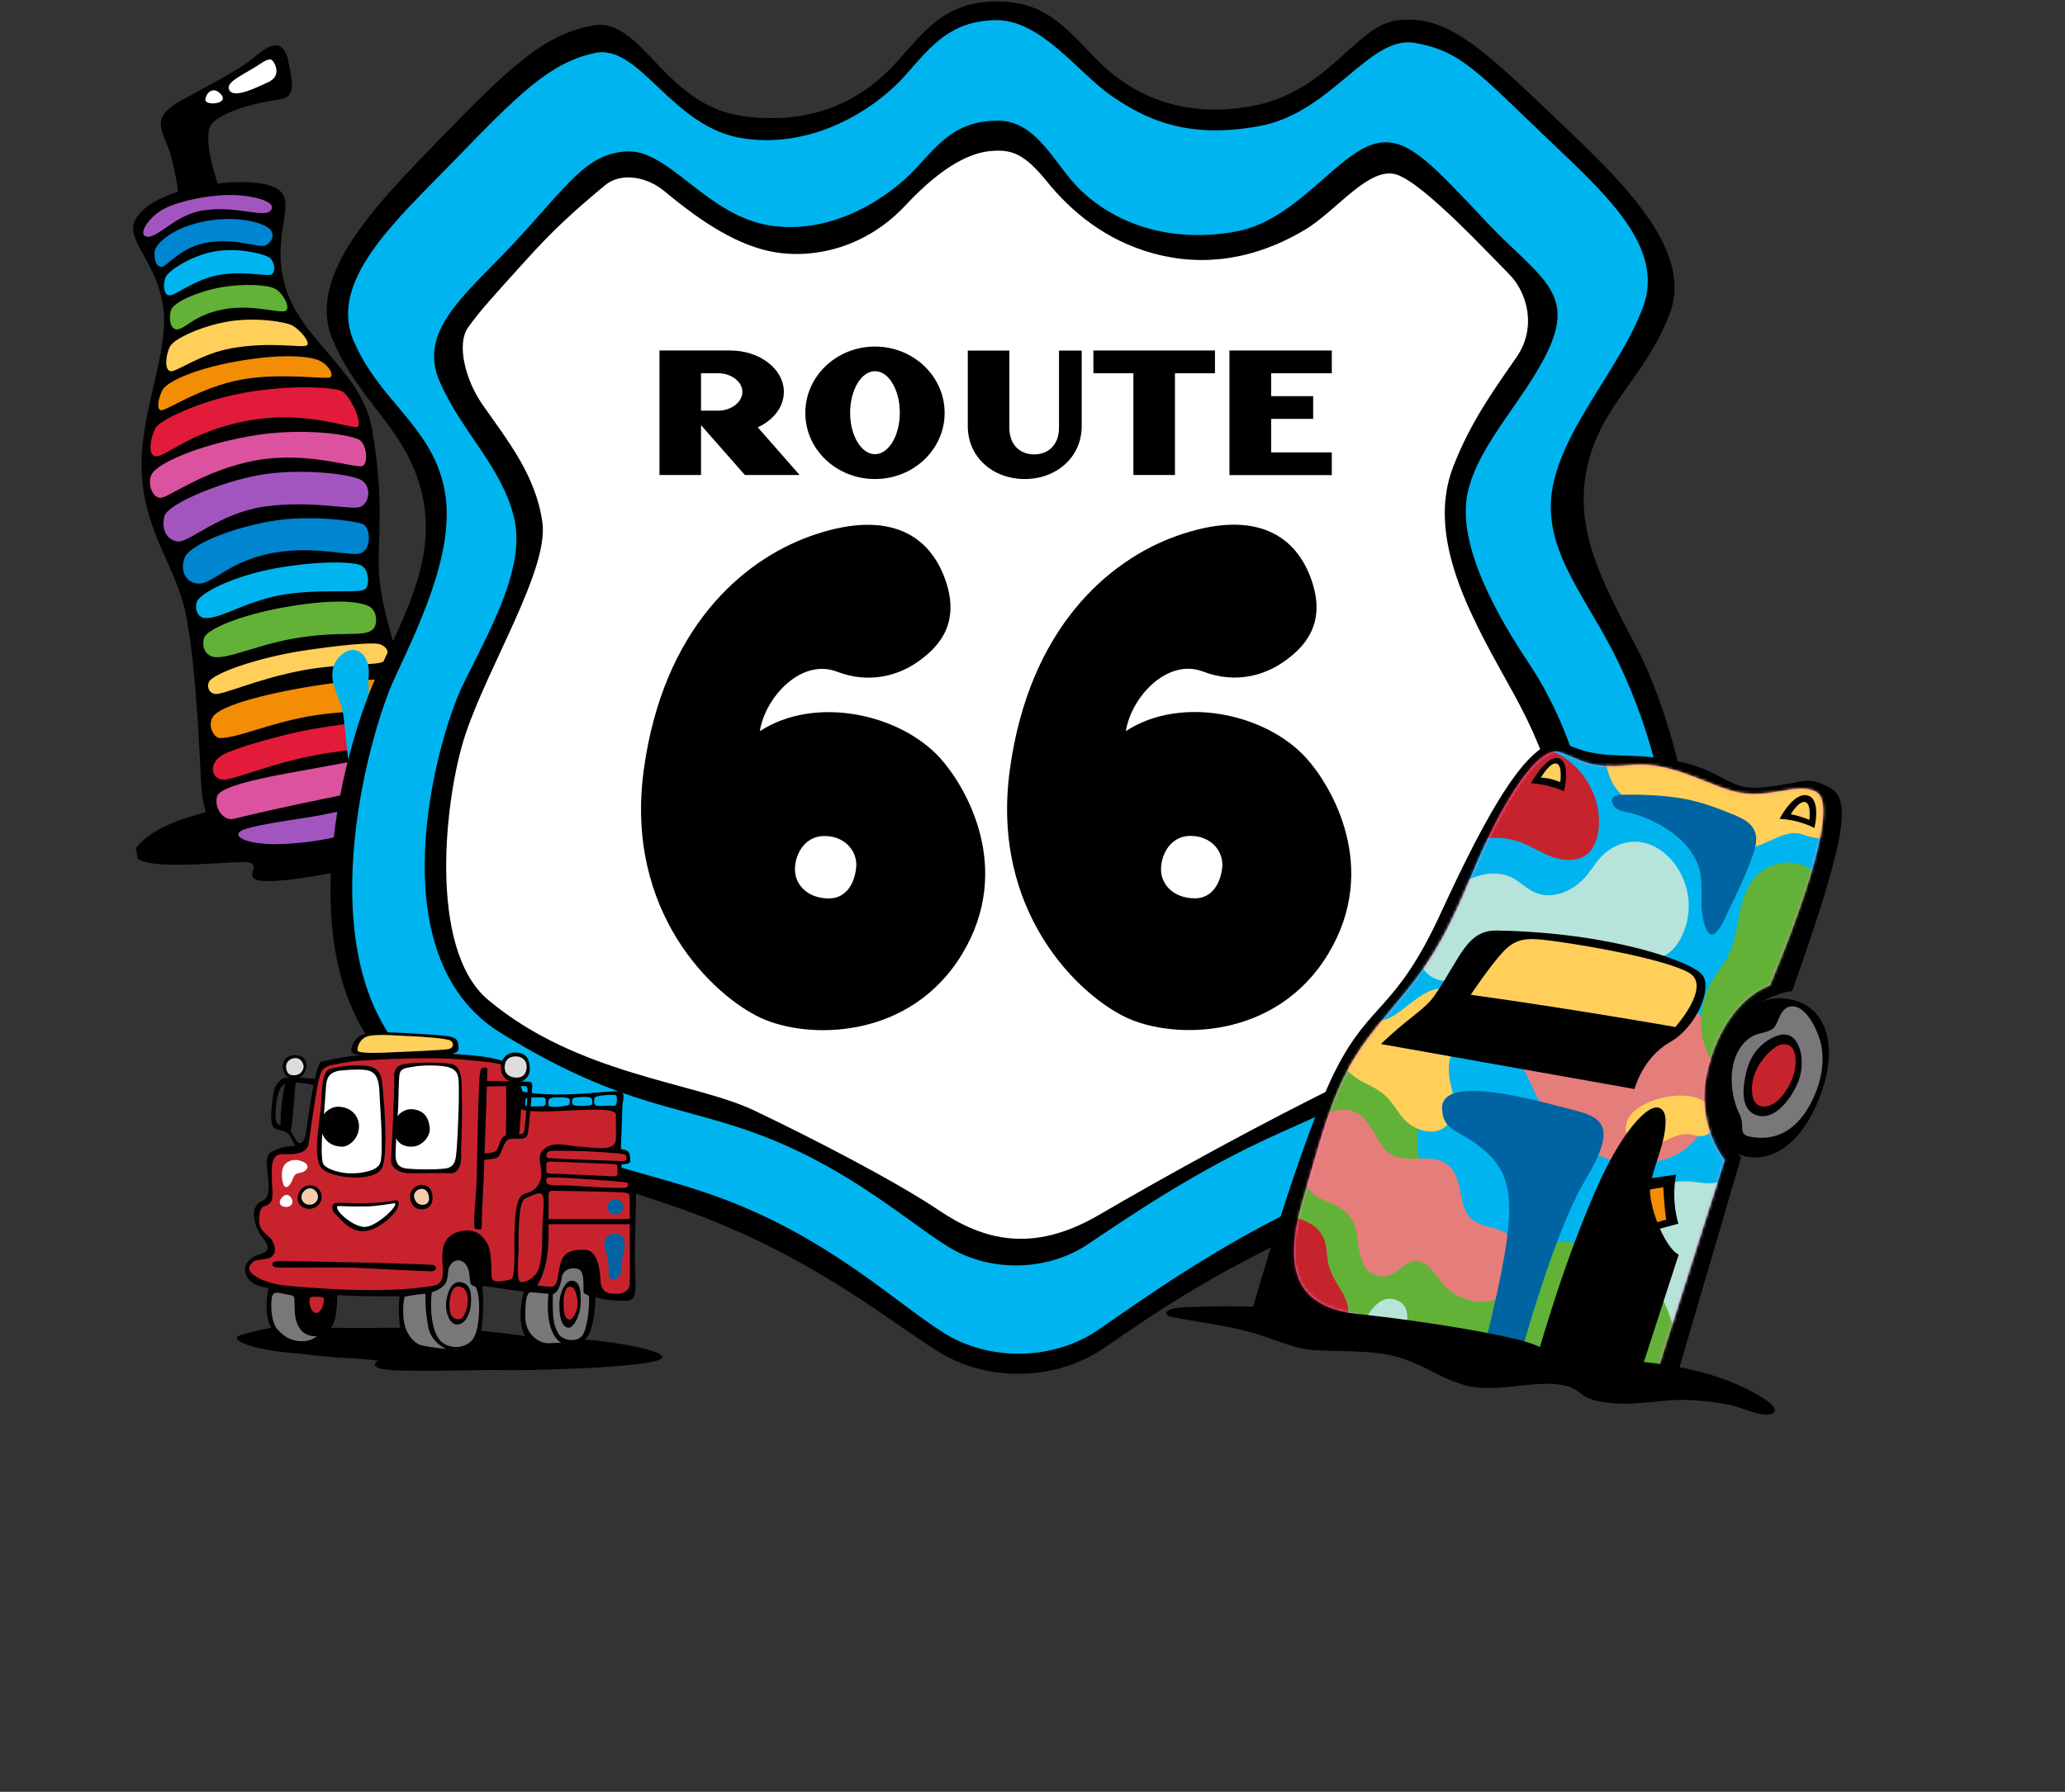 <svg width="689" height="598" viewBox="0 0 689 598" fill="none" xmlns="http://www.w3.org/2000/svg">
<rect x="0" y="0" width="689" height="598" fill="#333333" stroke="none"/>
<g clip-path="url(#clip0_388_23592)">
<path d="M77.894 268.454C65.45 272.034 54.212 274.186 47.065 281.127C35.33 292.554 74.146 287.399 81.745 287.72C89.343 288.041 78.23 294.107 89.75 294.075C101.269 294.043 150.879 285.807 165.495 266.719C176.457 252.403 138.572 252.369 128.538 255.187C118.504 258.005 77.894 268.454 77.894 268.454Z" fill="black"/>
<path d="M45.113 73.445C50.562 62.545 80.247 58.355 90.608 62.115C100.97 65.874 90.038 76.299 94.94 94.82C99.842 113.342 120.573 123.56 124.036 142.77C128.296 166.404 126.058 179.728 126.377 189.613C126.799 203.29 132.796 218.788 141.469 247.456C148.337 270.165 137.262 280.363 113.417 285.746C90.853 290.823 68.472 290.895 67.053 260.642C66.204 242.5 64.984 219.782 61.935 204.686C58.911 189.586 48.73 178.576 47.361 158.812C45.988 139.023 56.393 118.676 54.512 103.067C52.652 87.429 41.662 80.325 45.113 73.445Z" fill="black"/>
<path d="M61.276 76.79C59.155 61.526 58.29 54.49 55.516 47.773C52.746 41.081 51.906 38.103 61.586 32.901C71.294 27.719 81.078 22.398 85.028 18.985C88.869 15.669 94.589 11.307 96.395 21.327C97.488 27.389 99.028 32.435 93.211 33.181C87.394 33.927 70.652 37.449 69.703 43.374C68.856 48.75 70.332 55.676 76.63 72.71" fill="black"/>
<path d="M67.123 70.335C78.163 68.345 87.656 72.741 90.139 70.426C92.627 68.135 87.708 65.893 80.044 65.205C72.044 64.477 59.867 66.874 54.519 69.806C49.447 72.588 45.634 78.575 49.141 79.002C52.643 79.406 58.428 71.903 67.123 70.335Z" fill="#A355BF"/>
<path d="M70.094 80.802C79.928 79.534 86.749 83.099 88.882 81.781C91.011 80.438 91.743 78.061 89.862 76.305C87.982 74.549 79.817 71.782 68.801 73.768C57.785 75.753 51.462 81.385 51.535 84.45C51.608 87.516 52.186 88.9 53.857 89.079C55.557 89.277 60.236 82.074 70.094 80.802Z" fill="#0085D0"/>
<path d="M56.603 98.577C58.648 98.587 64.716 93.354 72.86 91.811C80.859 90.293 88.573 92.234 90.389 91.679C92.23 91.12 91.655 86.808 89.572 85.745C87.238 84.55 79.16 82.549 71.417 83.945C64.139 85.257 56.084 90.242 55.186 92.675C54.346 95.148 54.583 98.562 56.603 98.577Z" fill="#00B5EF"/>
<path d="M75.667 107.379C67.167 108.911 58.181 112.928 56.728 115.638C55.275 118.348 54.757 123.589 56.903 123.883C59.049 124.178 66.685 118.133 77.262 116.227C90.256 113.884 100.893 116.232 102.357 115.261C103.826 114.315 99.969 109.988 97.638 108.667C95.34 107.391 84.997 105.697 75.667 107.379Z" fill="#FFCF5A"/>
<path d="M74.909 103.175C84.532 101.441 93.767 104.823 95.38 103.699C96.994 102.576 94.388 97.772 91.843 96.388C89.299 95.005 81.172 94.552 73.576 95.921C65.98 97.29 57.952 100.882 57.091 103.384C56.231 105.886 56.682 110.347 59.377 109.912C62.073 109.476 65.139 104.936 74.909 103.175Z" fill="#62B238"/>
<path d="M128.225 220.571C129.976 218.817 129.931 216.049 126.636 214.977C123.317 213.91 103.245 216.721 98.189 217.632C83.9 220.208 71.437 224.801 69.815 227.415C69.092 228.58 69.231 231.028 71.625 231.581C74.02 232.133 85.678 226.575 101.024 223.707C114.615 221.182 126.473 222.325 128.225 220.571Z" fill="#FFCF5A"/>
<path d="M131.381 235.143C133.431 232.805 134.843 228.185 127.743 226.991C120.663 225.769 79.603 231.631 71.769 238.393C68.69 241.043 71.029 246.324 73.425 246.321C79.345 246.289 89.528 241.501 102.865 239.097C116.201 236.693 129.062 237.807 131.381 235.143Z" fill="#F38D05"/>
<path d="M97.367 213.213C114.391 210.144 121.62 213.03 124.577 209.847C126.013 208.302 125.94 203.697 123.011 202.282C118.65 200.191 108.416 200.219 94.42 202.742C80.424 205.265 69.012 209.946 68.104 212.886C67.196 215.825 68.549 218.433 70.819 219.134C75.137 220.425 85.227 215.401 97.367 213.213Z" fill="#62B238"/>
<path d="M61.519 186.289C60.151 190.17 61.645 194.544 66.251 194.773C70.857 195.003 76.551 187.138 91.133 184.509C105.715 181.881 117.659 186.163 120.827 184.431C123.995 182.699 123.634 175.799 120.859 174.811C118.087 173.847 103.237 171.628 89.876 174.036C75.738 176.61 62.99 182.138 61.519 186.289Z" fill="#0085D0"/>
<path d="M121.681 196.718C123.425 195.621 123.146 190.296 120.71 188.817C118.275 187.339 106.128 187.106 92.083 189.637C78.038 192.169 66.773 197.808 65.668 200.909C64.917 203.038 65.818 206.081 68.4 206.271C73.554 206.604 81.854 200.742 93.7 198.607C105.928 196.352 119.39 198.14 121.681 196.718Z" fill="#00B5EF"/>
<path d="M72.407 265.86C71.405 269.952 74.68 274.131 78.08 273.266C105.042 266.563 134.016 262.072 137.516 259.524C139.949 257.773 139.808 252.65 136.588 251.717C133.368 250.783 121.394 253.471 106.739 256.113C92.646 258.654 73.41 261.768 72.407 265.86Z" fill="#DB539E"/>
<path d="M82.309 140.45C102.873 136.592 118.01 143.756 119.439 142.312C120.869 140.868 116.737 131.519 113.682 130.379C110.627 129.239 96.769 128.33 81.503 131.082C66.237 133.834 53.188 140.35 51.87 142.833C50.557 145.341 48.896 151.798 51.886 152.293C54.876 152.789 63.552 143.983 82.309 140.45Z" fill="#E11B39"/>
<path d="M134.132 240.753C130.66 239.26 110.801 242.133 103.254 243.493C95.706 244.854 77.676 249.618 73.74 252.27C69.041 255.439 70.996 260.966 75.51 260.127C81.514 259.02 91.521 254.516 105.786 251.945C121.662 249.083 133.281 249.184 135.373 247.495C136.802 246.329 137.112 242.033 134.132 240.753Z" fill="#E11B39"/>
<path d="M107.671 271.919C99.853 273.454 81.415 275.541 79.756 277.808C78.097 280.076 85.118 281.813 91.863 281.733C109.276 281.521 125.012 276.338 131.331 272.221C136.497 268.842 140.225 263.779 137.009 264.965C132.184 266.743 117.098 270.068 107.671 271.919Z" fill="#A355BF"/>
<path d="M80.706 126.659C93.944 124.272 108.79 126.744 110.203 125.909C111.616 125.074 109.266 121.132 105.709 120.007C102.152 118.881 93.957 117.911 78.398 120.715C64.085 123.295 55.366 127.668 54.143 130.26C52.921 132.853 52.063 136.49 53.677 136.906C55.29 137.321 66.734 129.177 80.706 126.659Z" fill="#F38D05"/>
<path d="M54.821 172.356C53.923 176.328 55.221 180.031 59.147 180.686C63.073 181.341 72.955 171.106 88.813 168.979C104.476 166.888 117.528 170.465 120.432 169.084C123.335 167.702 123.938 162.37 120.686 160.281C117.435 158.193 99.889 156.132 86.479 158.549C72.83 161.035 55.719 168.384 54.821 172.356Z" fill="#A355BF"/>
<path d="M83.234 145.583C65.403 148.797 52.351 154.733 50.583 158.358C49.033 161.514 50.885 166.05 53.478 166.163C56.071 166.276 68.027 156.778 85.565 153.616C103.102 150.455 119.23 156.683 121.079 155.466C122.928 154.25 122.28 148.84 120.265 147.033C118.25 145.226 101.162 142.351 83.234 145.583Z" fill="#DB539E"/>
<path d="M73.549 31.275C70.889 28.549 68.543 31.344 68.529 33.366C68.54 35.383 76.95 34.75 73.549 31.275Z" fill="white"/>
<path d="M86.967 21.21C81.321 25.003 75.335 27.193 76.424 29.873C77.842 33.403 86.686 28.604 89.174 27.575C93.139 25.927 92.448 22.796 91.512 21.097C90.805 19.837 90.207 19.036 86.967 21.21Z" fill="white"/>
<path d="M113.484 218.963C107.615 224.74 113.365 232.712 114.227 236.796C115.094 240.905 115.745 251.512 116.838 258.557C117.754 264.474 124.387 266.155 128.372 264.2C135.694 260.609 125.859 245.5 123.9 236.314C122.517 229.902 123.019 226.531 123.052 224.052C123.095 218.417 118.301 214.209 113.484 218.963Z" fill="#00B5EF"/>
</g>
<g clip-path="url(#clip1_388_23592)">
<path d="M546.856 217.639C535.909 196.357 525.038 178.303 529.387 156.758C533.773 135.175 548.918 126.317 557.128 104.659C565.337 83.002 540.183 59.617 519.49 39.874C494.111 15.664 482.827 4.892 466.332 6.768C452.274 8.382 443.615 30.565 417.861 35.37C392.107 40.174 375.35 29.74 365.228 19.192C355.106 8.645 348.209 0.2 331.939 0.5C315.669 0.8 309.109 9.546 299.4 20.468C289.69 31.391 273.346 42.464 247.442 38.673C221.5 34.882 214.078 5.642 197.996 8.495C181.651 11.385 170.48 21.932 146.075 47.081C126.169 67.612 101.915 91.972 110.949 113.292C119.984 134.612 135.466 142.907 140.677 164.264C145.888 185.659 135.691 204.089 125.569 225.784C115.448 247.479 90.256 331.745 140.677 364.062C191.098 396.38 205.193 393.978 239.982 408.316C274.733 422.692 296.363 440.521 312.858 450.956C329.352 461.39 352.332 460.94 368.377 449.867C384.459 438.832 403.353 425.544 437.542 409.855C471.731 394.165 487.925 390.637 537.072 356.368C586.218 322.098 557.802 238.884 546.856 217.639Z" fill="black"/>
<path d="M538.084 217.226C527.85 197.408 514.092 182.056 518.178 161.937C522.264 141.819 540.483 122.901 548.131 102.707C555.778 82.514 535.76 64.835 516.454 46.405C492.799 23.809 487.326 17.015 472.106 14.313C456.886 11.61 444.402 37.584 420.373 42.051C396.343 46.518 382.473 39.949 371.076 32.142C359.793 24.447 347.347 6.468 332.202 6.731C317.019 7.031 310.909 15.139 301.874 25.348C292.802 35.557 272.334 49.746 248.154 46.217C223.975 42.689 213.553 14.388 198.446 17.691C183.338 20.994 173.404 31.053 150.649 54.513C132.055 73.655 109.525 93.774 117.96 113.667C126.394 133.523 143.076 141.593 147.912 161.562C152.748 181.493 141.165 205.966 131.718 226.197C122.271 246.428 98.916 330.994 145.925 361.135C192.935 391.275 214.34 388.873 246.767 402.273C279.194 415.673 299.4 435.041 314.77 444.762C330.14 454.484 351.583 454.071 366.54 443.749C381.535 433.427 407.177 414.922 439.079 400.283C470.944 385.645 483.989 379.377 523.801 353.515C575.984 319.584 554.579 249.206 538.084 217.226Z" fill="#00B5EF"/>
<path d="M510.455 221.88C499.734 205.853 486.014 181.906 489.65 164.64C493.286 147.374 510.98 131.309 517.803 114.005C524.588 96.664 512.105 91.184 496.098 74.218C478.479 55.526 470.381 46.48 460.822 47.569C447.176 49.108 433.606 73.468 412.275 77.296C390.945 81.162 372.351 75.044 360.205 63.108C351.695 54.775 345.997 39.987 332.502 40.249C319.043 40.512 313.608 47.494 305.548 56.239C297.488 64.985 278.932 78.347 257.451 75.344C235.971 72.304 223.412 49.821 209.13 50.534C195.409 51.209 189.186 62.207 171.267 81.35C155.335 98.353 139.253 110.327 146.713 127.368C154.173 144.409 167.143 155.369 171.455 172.485C175.766 189.6 162.757 211.371 154.36 228.749C145.963 246.128 125.157 318.758 166.918 344.619C208.642 370.481 227.649 368.379 256.402 379.865C285.155 391.35 303.111 407.978 316.757 416.311C330.402 424.644 349.408 424.268 362.717 415.41C376.025 406.552 398.817 390.637 427.12 378.063C455.424 365.489 466.707 359.633 502.358 337.863C549.63 309.036 527.512 247.404 510.455 221.88Z" fill="black"/>
<path d="M201.857 61.832C190.836 71.028 184.688 76.658 175.278 87.055C164.407 99.104 160.058 103.796 156.159 109.313C152.261 114.869 155.26 126.842 161.033 135.1C169.543 147.261 178.84 158.784 180.976 174.399C183.113 190.013 162.982 222.068 155.335 244.964C148.4 265.684 142.551 316.656 162.87 333.697C192.785 358.77 231.81 361.135 251.603 370.593C271.434 380.052 298.613 394.09 313.383 403.999C328.115 413.909 344.573 418.338 366.54 405.538C388.471 392.739 421.947 374.234 449.351 360.947C476.754 347.66 510.343 331.219 518.253 304.307C525.75 278.708 517.503 254.198 505.057 231.527C492.611 208.856 475.217 180.742 484.851 155.819C490.887 140.205 499.059 129.32 506.107 119.035C512.63 109.539 509.856 97.79 503.408 91.372C496.96 84.953 475.255 61.419 466.108 58.304C456.961 55.188 445.902 70.427 435.33 76.733C418.686 86.642 401.554 89.082 385.097 84.653C368.64 80.224 357.168 70.277 349.333 60.593C341.499 50.909 337.262 49.896 330.815 50.384C324.404 50.872 315.145 54.588 301.987 68.663C288.791 82.776 271.059 86.755 257.076 83.902C243.843 81.2 230.985 71.553 221.613 63.746C215.652 58.829 207.105 57.478 201.857 61.832Z" fill="white"/>
<path d="M313.683 252.997C300.262 238.208 271.996 231.977 253.515 244.026C255.352 232.54 267.423 219.591 279.306 224.17C290.365 228.412 300 225.184 305.998 221.017C312.146 216.738 320.505 209.194 315.707 194.367C310.046 176.989 294.714 170.195 270.234 178.978C247.817 187.048 221.238 209.569 214.79 257.013C208.342 304.457 237.958 332.233 253.665 339.627C269.372 347.022 303.598 347.172 321.03 318.383C338.387 289.593 322.117 262.343 313.683 252.997ZM276.57 299.84C269.747 299.84 265.736 295.674 265.286 291.057C264.836 286.44 267.685 279.008 275.108 279.008C282.118 279.008 286.129 284.301 285.679 289.368C285.229 294.473 282.53 299.84 276.57 299.84Z" fill="black"/>
<path d="M435.818 252.959C422.397 238.171 394.131 231.94 375.65 243.988C377.487 232.503 389.558 219.553 401.441 224.133C412.5 228.374 422.135 225.146 428.133 220.98C434.281 216.701 442.64 209.156 437.842 194.33C432.181 176.951 416.849 170.157 392.369 178.941C369.952 187.011 343.373 209.532 336.925 256.976C330.477 304.42 360.093 332.195 375.8 339.59C391.507 346.984 425.733 347.134 443.165 318.345C460.522 289.556 444.252 262.268 435.818 252.959ZM398.705 299.803C391.882 299.803 387.871 295.636 387.421 291.02C386.971 286.403 389.82 278.971 397.243 278.971C404.253 278.971 408.264 284.263 407.814 289.331C407.327 294.435 404.665 299.765 398.705 299.803Z" fill="black"/>
<path d="M266.786 158.522H248.529L233.909 141.894V158.522H220.039V116.971H243.618C253.515 116.971 261.537 123.164 261.537 130.783C261.537 135.851 258.014 140.242 252.84 142.607L266.786 158.522ZM239.607 124.553H233.909V137.052H239.607C243.993 137.052 247.704 134.199 247.704 130.783C247.704 127.405 243.993 124.553 239.607 124.553Z" fill="black"/>
<path d="M291.94 159.873C279.119 159.873 268.698 150.039 268.698 137.802C268.698 125.566 279.119 115.657 291.94 115.657C304.761 115.657 315.182 125.566 315.182 137.802C315.182 150.039 304.761 159.873 291.94 159.873ZM291.94 123.877C287.366 123.877 283.655 130.145 283.655 137.765C283.655 145.384 287.366 151.578 291.94 151.578C296.513 151.578 300.225 145.384 300.225 137.765C300.225 130.145 296.551 123.877 291.94 123.877Z" fill="black"/>
<path d="M341.911 159.873C331.414 159.873 322.905 152.704 322.905 142.194V117.008H336.775V142.682C336.775 148.612 340.486 151.653 345.06 151.653C349.633 151.653 353.345 148.612 353.345 142.682V117.008H360.917V142.194C360.917 152.666 352.407 159.873 341.911 159.873Z" fill="black"/>
<path d="M392.032 124.553V158.522H378.162V124.553H364.816V116.971H405.378V124.553H392.032Z" fill="black"/>
<path d="M410.213 158.522V116.971H444.365V124.553H424.121V132.21H438.142V139.792H424.121V150.977H444.365V158.559H410.213V158.522Z" fill="black"/>
</g>
<path d="M417.796 437.164C417.796 437.164 434.182 379.506 445.798 356.806C457.414 334.106 465.716 337.378 480.735 304.716C495.776 272.082 511.248 243.174 522.649 248.376C534.049 253.579 540.761 251.306 553.366 252.964C576.432 256 575.067 264.278 588.747 262.725C602.427 261.172 602.421 258.921 609.854 262.505C617.286 266.089 617.609 275.568 597.953 330.76C597.953 330.76 583.504 331.843 576.2 347.959C568.897 364.074 572.573 379.243 580.94 386.206L557.354 466.594L531.626 458.9L506.555 455.152L481.83 455.518L449.591 445.442L417.796 437.164Z" fill="black"/>
<path d="M451.94 438.471C438.631 436.176 425.996 430.459 434.569 400.887C443.143 371.316 445.949 359.343 458.992 343.112C472.035 326.881 478.623 322.049 490.956 292.146C501.329 266.977 513.383 248.697 520.442 251.033C527.526 253.372 529.864 256.787 544.25 255.327C558.64 253.843 571.518 263.441 581.664 264.739C591.835 266.039 599.886 261.15 605.932 264.255C616.191 269.521 590.524 328.932 590.524 328.932C590.524 328.932 575.666 333.241 569.784 357.16C565.397 375.04 575.47 387.115 575.47 387.115L550.667 465.011L531.921 466.101L514.262 458.194L451.94 438.471Z" fill="#FF7DD9"/>
<mask id="mask0_388_23592" style="mask-type:luminance" maskUnits="userSpaceOnUse" x="431" y="250" width="178" height="217">
<path d="M451.94 438.471C438.631 436.176 425.996 430.459 434.569 400.887C443.143 371.316 445.949 359.343 458.992 343.112C472.035 326.881 478.623 322.049 490.956 292.146C501.329 266.977 513.383 248.697 520.442 251.033C527.526 253.372 529.864 256.787 544.25 255.327C558.64 253.843 571.518 263.441 581.664 264.739C591.835 266.039 599.886 261.15 605.932 264.255C616.191 269.521 590.524 328.932 590.524 328.932C590.524 328.932 575.666 333.241 569.784 357.16C565.397 375.04 575.47 387.115 575.47 387.115L550.667 465.011L531.921 466.101L514.262 458.194L451.94 438.471Z" fill="white"/>
</mask>
<g mask="url(#mask0_388_23592)">
<mask id="mask1_388_23592" style="mask-type:luminance" maskUnits="userSpaceOnUse" x="402" y="236" width="278" height="278">
<path d="M679.683 260.666L427.312 236.384L402.988 489.187L655.359 513.469L679.683 260.666Z" fill="white"/>
</mask>
<g mask="url(#mask1_388_23592)">
<path d="M679.683 260.666L427.312 236.384L402.988 489.187L655.359 513.469L679.683 260.666Z" fill="#00B5EF"/>
</g>
<mask id="mask2_388_23592" style="mask-type:luminance" maskUnits="userSpaceOnUse" x="402" y="236" width="278" height="278">
<path d="M679.683 260.666L427.312 236.384L402.988 489.187L655.359 513.469L679.683 260.666Z" fill="white"/>
</mask>
<g mask="url(#mask2_388_23592)">
<path d="M540.514 292.364C541.881 303.303 538.625 315.851 545.398 324.491C551.356 332.114 562.788 333.387 569.204 340.608C579.896 352.667 574.738 371.116 564.311 381.713C556.431 389.71 542.043 389.389 534.158 385.885C522.248 380.584 516.18 374.114 511.292 362.81C503.638 345.107 495.293 344.848 486.054 349.772C480.093 352.958 473.713 355.633 466.877 352.774C465.216 352.07 463.002 350.967 461.052 348.652L540.514 292.364Z" fill="#E57D7A"/>
</g>
<mask id="mask3_388_23592" style="mask-type:luminance" maskUnits="userSpaceOnUse" x="402" y="236" width="278" height="278">
<path d="M679.683 260.666L427.312 236.384L402.988 489.187L655.359 513.469L679.683 260.666Z" fill="white"/>
</mask>
<g mask="url(#mask3_388_23592)">
<path d="M543.269 373.307C541.816 376.086 542.307 379.967 544.877 381.747C547.559 383.638 551.278 382.709 554.273 381.34C557.269 379.972 560.305 378.186 563.581 378.526C565.144 378.701 566.663 379.342 568.215 379.12C570.742 378.77 572.466 375.993 572.191 373.468C570.828 360.946 547.417 365.346 543.269 373.307Z" fill="#FFCF5A"/>
</g>
<mask id="mask4_388_23592" style="mask-type:luminance" maskUnits="userSpaceOnUse" x="402" y="236" width="278" height="278">
<path d="M679.683 260.666L427.312 236.384L402.988 489.187L655.359 513.469L679.683 260.666Z" fill="white"/>
</mask>
<g mask="url(#mask4_388_23592)">
<path d="M569.757 351.543C570.307 352.759 570.981 353.961 571.758 355.124C577.704 364.155 586.741 378.776 598.355 380.215C607.432 381.336 620.892 378.995 618.518 366.969C617.422 361.422 612.864 357.991 608.907 354.717C604.676 351.218 602.44 345.463 603.183 340.043C603.656 336.676 605.139 333.579 606.357 330.406C609.926 321.03 611.017 310.722 609.477 300.805C608.942 297.389 608.024 293.839 605.597 291.354C604.114 289.827 602.161 288.823 600.115 288.279C593.902 286.643 586.767 289.716 583.657 295.352C578.606 304.487 580.917 314.083 574.225 322.813C567.653 331.332 565.37 341.97 569.757 351.543Z" fill="#62B238"/>
</g>
<mask id="mask5_388_23592" style="mask-type:luminance" maskUnits="userSpaceOnUse" x="402" y="236" width="278" height="278">
<path d="M679.683 260.666L427.312 236.384L402.988 489.187L655.359 513.469L679.683 260.666Z" fill="white"/>
</mask>
<g mask="url(#mask5_388_23592)">
<path d="M582.118 390.895C578.77 392.082 575.447 394.285 571.99 394.793C568.886 395.237 565.356 394.204 562.216 394.248C555.516 394.346 549.885 396.154 545.294 401.277C540.758 406.331 537.232 412.694 531.122 415.643C525.477 418.365 518.378 417.731 513.508 421.64C511.208 423.472 509.692 426.146 508.78 428.952C506.574 435.714 507.913 443.609 512.447 449.091C516.981 454.572 524.638 457.362 531.581 455.779C538.396 454.234 543.911 449.002 550.702 447.454C557.089 445.991 563.692 447.937 570.214 448.416C576.735 448.895 584.413 447.111 587.157 441.167C589.652 435.768 587.01 429.356 587.994 423.49C588.94 417.768 593.174 413.279 596.098 408.292C599.022 403.305 600.465 396.272 596.339 392.189C592.756 388.629 586.871 389.226 582.118 390.895Z" fill="#B6E4DB"/>
</g>
<mask id="mask6_388_23592" style="mask-type:luminance" maskUnits="userSpaceOnUse" x="402" y="236" width="278" height="278">
<path d="M679.683 260.666L427.312 236.384L402.988 489.187L655.359 513.469L679.683 260.666Z" fill="white"/>
</mask>
<g mask="url(#mask6_388_23592)">
<path d="M546.79 237.912C538.225 241.738 534.66 246.713 535.966 254.951C537.702 265.901 545.73 270.482 558.404 269.377C571.078 268.272 567.824 281.561 577.246 283.457C586.668 285.353 594.321 275.875 601.55 278.5C614.885 283.344 617.309 273.041 612.896 267.324C608.483 261.606 601.934 257.316 602.881 247.464C603.829 237.613 595.64 233.165 587.16 235.341C578.679 237.518 564.775 229.849 546.79 237.912Z" fill="#FFCF5A"/>
</g>
<mask id="mask7_388_23592" style="mask-type:luminance" maskUnits="userSpaceOnUse" x="402" y="236" width="278" height="278">
<path d="M679.683 260.666L427.312 236.384L402.988 489.187L655.359 513.469L679.683 260.666Z" fill="white"/>
</mask>
<g mask="url(#mask7_388_23592)">
<path d="M514.064 328.872C514.652 329.176 515.242 329.455 515.889 329.666C525.487 332.815 534.16 320.17 544.018 320.105C550.268 320.063 556.041 321.138 560.164 314.214C571.495 295.246 551.316 271.193 535.225 284.979C532.965 286.913 531.436 289.709 529.506 292.071C524.916 297.689 517.45 300.606 511.497 297.56C509.262 296.406 507.37 294.517 505.169 293.266C497.676 289.033 488.326 293.056 481.723 299.321C477.673 303.185 474.052 308.228 473.256 314.187C471.83 325.154 479.993 329.625 487.907 326.404C493.355 324.183 499.669 322.713 505.343 324.051C508.725 324.821 511.151 327.33 514.064 328.872Z" fill="#B6E4DB"/>
</g>
<mask id="mask8_388_23592" style="mask-type:luminance" maskUnits="userSpaceOnUse" x="402" y="236" width="278" height="278">
<path d="M679.683 260.666L427.312 236.384L402.988 489.187L655.359 513.469L679.683 260.666Z" fill="white"/>
</mask>
<g mask="url(#mask8_388_23592)">
<path d="M412.166 431.775C412.331 433.398 412.596 435.007 413.012 436.58C419.584 460.659 457.288 461.418 470.798 481.638C479.365 494.483 484.969 507.833 504.828 506.974C559.18 504.586 581.291 430.289 531.125 415.866C524.109 413.855 516.224 414.457 508.789 413.717C491.013 411.908 474.858 400.436 473.058 383.988C472.393 377.815 473.683 371.336 473.27 365.113C471.851 343.929 450.865 330.062 429.011 324.967C415.561 321.818 400.286 321.214 386.996 327.701C362.539 339.644 364.36 362.548 381.754 374.486C393.752 382.714 405.258 393.739 410.254 407.254C413.281 415.311 411.389 423.686 412.166 431.775Z" fill="#62B238"/>
</g>
<mask id="mask9_388_23592" style="mask-type:luminance" maskUnits="userSpaceOnUse" x="402" y="236" width="278" height="278">
<path d="M679.683 260.666L427.312 236.384L402.988 489.187L655.359 513.469L679.683 260.666Z" fill="white"/>
</mask>
<g mask="url(#mask9_388_23592)">
<path d="M638.811 375.97C637.06 379.289 636.392 382.638 632.746 384.612C627.822 387.279 622.661 384.73 617.908 388.7C614.578 391.496 612.695 395.668 611.191 399.752C609.687 403.837 608.362 408.112 605.753 411.62C603.144 415.128 599.338 417.73 597.452 421.679C595.634 425.437 595.939 430.215 598.487 433.502C601.033 436.814 605.777 438.309 609.653 436.778C612.193 435.785 614.122 433.696 616.305 432.051C618.488 430.406 621.308 429.069 623.889 429.961C625.228 430.411 626.317 431.406 627.443 432.281C630.109 434.343 633.345 435.867 636.7 435.893C640.08 435.921 646.397 435.193 649.326 429.638C653.229 422.173 643.843 414.518 649.254 408.064C655.361 400.787 662.546 392.574 663.824 386.737C665.17 380.708 665.644 378.082 663.41 372.302C661.177 366.523 654.329 362.5 648.541 364.664C643.803 366.434 641.197 371.451 638.811 375.97Z" fill="#FF70EE"/>
</g>
<mask id="mask10_388_23592" style="mask-type:luminance" maskUnits="userSpaceOnUse" x="402" y="236" width="278" height="278">
<path d="M679.683 260.666L427.312 236.384L402.988 489.187L655.359 513.469L679.683 260.666Z" fill="white"/>
</mask>
<g mask="url(#mask10_388_23592)">
<path d="M462.927 326.598C464.406 327.903 467.076 327.863 467.811 325.361C469.01 321.371 463.183 319.574 462.057 323.324C461.626 324.717 462.083 325.874 462.927 326.598Z" fill="#FF70EE"/>
</g>
<mask id="mask11_388_23592" style="mask-type:luminance" maskUnits="userSpaceOnUse" x="402" y="236" width="278" height="278">
<path d="M679.683 260.666L427.312 236.384L402.988 489.187L655.359 513.469L679.683 260.666Z" fill="white"/>
</mask>
<g mask="url(#mask11_388_23592)">
<path d="M475.646 331.433C478.224 330.048 480.828 329.409 483.312 330.538C488.682 332.984 489.249 339.914 487.282 344.449C484.046 351.903 482.183 354.593 484.287 363.007C485.358 367.265 485.878 372.385 482.786 375.526C479.09 379.3 472.363 377.614 468.732 373.778C466.334 371.247 464.745 368.002 462.183 365.629C459.938 363.558 457.097 362.295 454.392 360.897C448.326 357.741 441.918 349.408 449.29 343.613C453.482 340.331 459.068 341.808 463.641 339.701C467.101 338.129 471.326 333.738 475.646 331.433Z" fill="#FFCF5A"/>
</g>
<mask id="mask12_388_23592" style="mask-type:luminance" maskUnits="userSpaceOnUse" x="402" y="236" width="278" height="278">
<path d="M679.683 260.666L427.312 236.384L402.988 489.187L655.359 513.469L679.683 260.666Z" fill="white"/>
</mask>
<g mask="url(#mask12_388_23592)">
<path d="M371.652 284.451C368.521 289.022 367.149 294.554 366.132 299.996C364.968 306.191 364.223 312.649 365.886 318.72C367.548 324.791 372.142 330.427 378.323 331.615C386.612 333.229 394.591 326.775 403.029 327.092C408.983 327.319 413.439 332.323 419.018 334.393C428.578 337.935 433.604 337.528 437.419 337.4C443.439 337.188 450.571 335.178 451.043 329.239C451.776 320.084 435.543 320.204 433.009 311.378C431.011 304.433 436.32 296.733 433.708 290.002C431.079 283.194 421.448 281.674 414.999 285.06C410.032 287.674 405.415 292.547 399.904 291.572C394.54 290.611 392.428 285.362 388.957 281.912C382.583 275.536 376.396 277.488 371.652 284.451Z" fill="#ECA6C6"/>
</g>
<mask id="mask13_388_23592" style="mask-type:luminance" maskUnits="userSpaceOnUse" x="402" y="236" width="278" height="278">
<path d="M679.683 260.666L427.312 236.384L402.988 489.187L655.359 513.469L679.683 260.666Z" fill="white"/>
</mask>
<g mask="url(#mask13_388_23592)">
<path d="M452.291 371.182C452.718 371.371 453.115 371.607 453.509 371.868C458.493 375.241 459.798 383.751 465.249 385.858C471.32 388.199 478.936 384.232 484.042 389.67C488.363 394.29 486.307 402.823 491.098 406.92C494.314 409.678 499.321 409.22 502.681 411.769C508.296 416.019 507.69 424.37 504.129 429.815C501.437 433.934 495.231 435.043 491.558 434.22C485.999 432.968 482.832 430.734 479.752 426.307C474.936 419.388 471.346 420.007 467.808 422.907C465.528 424.79 463.017 426.502 459.846 425.851C458.294 425.553 455.682 424.733 454.158 420.036C452.653 415.414 453.346 409.743 450.33 405.94C445.837 400.29 439.662 401.847 435.936 395.924C433.11 391.423 432.5 385.7 433.856 380.587C435.321 375.114 438.639 372.96 443.803 371.132C446.541 370.134 449.69 369.992 452.291 371.182Z" fill="#E57D7A"/>
</g>
<mask id="mask14_388_23592" style="mask-type:luminance" maskUnits="userSpaceOnUse" x="402" y="236" width="278" height="278">
<path d="M679.683 260.666L427.312 236.384L402.988 489.187L655.359 513.469L679.683 260.666Z" fill="white"/>
</mask>
<g mask="url(#mask14_388_23592)">
<path d="M420.085 360.762C418.911 365.521 417.494 370.505 414.001 373.953C412.966 374.966 411.771 375.841 410.963 377.049C408.98 379.95 409.962 384.372 412.855 386.382C415.748 388.392 420.018 387.888 422.57 385.487C427.565 380.798 425.665 371.538 430.814 367.038C432.377 365.679 434.424 364.937 435.967 363.527C440.788 359.094 437.927 352.14 431.981 350.554C425.359 348.804 421.394 355.373 420.085 360.762Z" fill="#FADB00"/>
</g>
<mask id="mask15_388_23592" style="mask-type:luminance" maskUnits="userSpaceOnUse" x="402" y="236" width="278" height="278">
<path d="M679.683 260.666L427.312 236.384L402.988 489.187L655.359 513.469L679.683 260.666Z" fill="white"/>
</mask>
<g mask="url(#mask15_388_23592)">
<path d="M414.071 397.604C409.758 397.783 406.999 402.34 405.979 406.521C404.957 410.726 404.759 415.357 402.085 418.76C396.257 426.213 386.739 419.93 379.663 425.976C378.291 427.155 377.112 428.624 376.647 430.385C376.131 432.413 376.684 434.618 377.769 436.429C380.069 440.237 384.655 442.36 389.088 442.217C400.601 441.891 414.289 425.103 423.507 439.395C426.856 444.615 430.346 448.883 436.975 449.793C438.267 449.967 439.597 449.996 440.863 449.672C444.381 448.774 448.302 445.491 449.258 441.972C450.327 438.043 450.091 434.855 447.481 430.671C445.582 427.57 443.489 424.178 442.97 420.591C442.583 417.933 442.659 415.095 441.408 412.7C438.783 407.649 433.444 406.937 428.654 405.141C424.082 403.39 418.93 397.404 414.071 397.604Z" fill="#C7232D"/>
</g>
<mask id="mask16_388_23592" style="mask-type:luminance" maskUnits="userSpaceOnUse" x="402" y="236" width="278" height="278">
<path d="M679.683 260.666L427.312 236.384L402.988 489.187L655.359 513.469L679.683 260.666Z" fill="white"/>
</mask>
<g mask="url(#mask16_388_23592)">
<path d="M455.925 316.476C460.13 316.658 464.396 315.684 467.079 313.468C472.77 308.723 471.76 299.97 474.898 293.792C480.687 282.378 495.638 276.594 507.589 281.207C511.255 282.623 514.596 284.849 518.325 286.123C522.054 287.397 526.535 287.531 529.591 285.03C531.951 283.081 532.994 279.941 533.359 276.91C534.96 264.128 525.139 250.718 512.359 249.34C505.785 248.633 498.698 250.697 492.784 247.754C489.792 246.254 487.503 243.61 484.507 242.159C479.862 239.882 473.784 240.954 470.188 244.714C466.258 248.862 465.844 254.708 464.449 259.966C462.943 265.608 461.172 268.876 457.306 273.129C451.343 279.678 441.76 290.232 442.3 299.757C442.771 307.692 447.639 316.124 455.925 316.476Z" fill="#C7232D"/>
</g>
<mask id="mask17_388_23592" style="mask-type:luminance" maskUnits="userSpaceOnUse" x="402" y="236" width="278" height="278">
<path d="M679.683 260.666L427.312 236.384L402.988 489.187L655.359 513.469L679.683 260.666Z" fill="white"/>
</mask>
<g mask="url(#mask17_388_23592)">
<path d="M438.908 236.733C434.041 240.098 436.073 247.714 443.966 249.339C453.506 251.295 457.2 247.026 456.556 244.49C455.911 241.955 451.74 241.677 449.478 240.297C447.218 238.893 443.086 233.845 438.908 236.733Z" fill="#FF86CC"/>
</g>
<mask id="mask18_388_23592" style="mask-type:luminance" maskUnits="userSpaceOnUse" x="402" y="236" width="278" height="278">
<path d="M679.683 260.666L427.312 236.384L402.988 489.187L655.359 513.469L679.683 260.666Z" fill="white"/>
</mask>
<g mask="url(#mask18_388_23592)">
<path d="M383.868 243.705C373.731 246.167 364.19 248.835 367.264 261.794C368.744 267.971 376.803 268.895 382.098 268.514C391.199 267.856 389.816 272.472 397.494 277.613C401.669 280.414 406.314 280.638 411.148 279.15C414.991 277.961 417.645 275.521 420.228 274.087C426.022 270.836 430.833 275.751 436.465 276.491C442.095 277.255 449.674 275.214 450.459 267.054C451.244 258.893 443.597 254.967 438.622 254.068C433.647 253.169 429.483 249.75 423.541 246.062C416.274 241.53 402.018 239.317 383.868 243.705Z" fill="#39E2AE"/>
</g>
<mask id="mask19_388_23592" style="mask-type:luminance" maskUnits="userSpaceOnUse" x="402" y="236" width="278" height="278">
<path d="M679.683 260.666L427.312 236.384L402.988 489.187L655.359 513.469L679.683 260.666Z" fill="white"/>
</mask>
<g mask="url(#mask19_388_23592)">
<path d="M619.223 479.991C623.315 471.333 629.004 470.199 641.656 469.833C654.308 469.467 660.369 462.161 668.155 466.694C675.941 471.227 678.234 479.981 672.43 487.955C666.626 495.929 667.538 516.991 644.325 512.408C625.643 508.73 618.004 510.37 609.696 513.824C599.179 518.179 591.024 511.063 591.151 503.334C591.253 495.602 600.6 493.658 604.902 491.549C609.203 489.44 615.657 487.538 619.223 479.991Z" fill="#D380FF"/>
</g>
<mask id="mask20_388_23592" style="mask-type:luminance" maskUnits="userSpaceOnUse" x="402" y="236" width="278" height="278">
<path d="M679.683 260.666L427.312 236.384L402.988 489.187L655.359 513.469L679.683 260.666Z" fill="white"/>
</mask>
<g mask="url(#mask20_388_23592)">
<path d="M465.266 433.669C459.643 432.064 455.608 438.848 451.298 448.994C446.989 459.141 443.474 461.028 433.06 465.591C422.621 470.152 423.627 479.969 427.389 484.238C431.153 488.484 439.023 490.354 444.979 485.931C450.96 481.51 457.106 478.194 463.312 482.971C469.519 487.748 472.316 490.243 476.986 487.897C481.654 485.576 482.583 475.921 478.816 468.881C475.049 461.841 465.947 461.237 467.33 452.763C468.689 444.287 472.571 435.756 465.266 433.669Z" fill="#B6E4DB"/>
</g>
</g>
<path d="M510.832 261.362C510.832 261.362 515.72 252.384 519.711 252.991C523.702 253.597 522.493 261.544 521.832 264.053C521.834 264.028 517.155 261.847 510.832 261.362Z" fill="black"/>
<path d="M514.119 259.526C514.119 259.526 516.972 254.508 519.216 254.798C521.457 255.113 520.593 261.015 520.593 261.015C520.593 261.015 517.299 259.585 514.119 259.526Z" fill="#FFCF5A"/>
<path d="M548.804 393.527L559.271 392.011C559.271 392.011 557.424 399.402 559.992 408.379L551.294 410.758L548.804 393.527Z" fill="black"/>
<path d="M550.524 396.957L554.967 396.197C554.967 396.197 555.256 402.433 555.925 407.024L551.989 408.154L548.254 398.989L550.524 396.957Z" fill="#F38D05"/>
<path d="M460.752 348.426L545.378 363.444C545.378 363.444 547.953 353.106 557.125 347.855C566.296 342.603 571.279 329.826 568.091 325.488C564.683 320.881 537.417 311.209 499.457 310.549C489.4 310.373 487.335 319.523 478.857 331.939C475.317 337.164 470.789 338.806 460.752 348.426Z" fill="black"/>
<path d="M490.727 331.993C490.727 331.993 497.224 322.206 501.568 317.603C505.912 313 509.649 312.915 517.329 313.926C531.058 315.717 555.634 320.233 563.486 324.599C571.312 328.963 558.999 342.742 558.999 342.742C558.999 342.742 524.596 336.687 490.727 331.993Z" fill="#FFCF5A"/>
<path d="M574.485 347.571C580.594 340.269 586.081 330.459 598.573 333.812C611.065 337.166 613.683 352.554 605.637 369.712C597.567 386.866 585.013 389.294 576.718 383.376C568.422 377.483 568.373 354.897 574.485 347.571Z" fill="black"/>
<path d="M595.58 336.69C593.996 338.022 593.349 340.631 592.346 342.34C590.904 344.748 587.103 344.482 584.857 345.75C576.244 350.585 576.492 363.915 580.335 371.704C582.816 376.716 578.635 379.109 586.309 379.674C593.983 380.239 600.762 376.242 605.415 365.609C607.69 360.436 608.752 354.529 607.688 348.911C606.923 344.806 602.801 335.035 597.336 335.895C596.608 336.022 596.063 336.292 595.58 336.69Z" fill="#79777A"/>
<path d="M595.276 345.243C592.542 345.178 585.199 348.355 582.923 356.866C580.621 365.4 581.528 371.374 587.056 372.425C592.584 373.476 597.883 366.393 600.112 360.672C602.339 354.975 601.138 345.387 595.276 345.243Z" fill="black"/>
<path d="M592.432 349.397C590.102 351.028 584.772 356.129 584.559 362.96C584.322 369.788 588.395 370.056 591.378 368.562C594.361 367.068 599.363 360.501 599.126 353.726C598.865 346.949 593.969 348.308 592.432 349.397Z" fill="#C7232D"/>
<path d="M512.84 452.962C514.202 448.047 515.705 443.196 517.234 438.347C520.568 427.81 524.19 417.375 528.286 407.134C532.278 397.205 536.568 387.007 542.795 378.233C544.369 375.985 551.588 366.391 554.854 370.687C555.598 371.674 555.72 372.972 555.727 374.184C555.721 381.43 551.889 388.407 550.66 395.536C549.604 401.642 555.365 416.442 560.11 418.704L544.91 465.57L535.026 461.28L512.84 452.962Z" fill="black"/>
<path d="M593.779 273.3C593.779 273.3 598.244 264.356 603.027 265.459C607.809 266.562 605.389 276.321 605.389 276.321C605.389 276.321 600.13 273.491 593.779 273.3Z" fill="black"/>
<path d="M597.507 271.754C597.507 271.754 600.091 267.229 602.271 267.662C604.452 268.094 603.696 273.636 603.696 273.636C603.696 273.636 601.195 272.431 597.507 271.754Z" fill="#FFCF5A"/>
<path d="M495.193 383.867C505.837 393.078 506.462 403.773 496.23 445.453L506.528 455.174C506.528 455.174 518.076 411.89 529.011 393.7C539.946 375.51 534.524 372.837 524.591 370.347C514.658 367.858 480.572 357.728 481.162 370.077C481.542 377.929 486.692 376.495 495.193 383.867Z" fill="#0064A3"/>
<path d="M392.748 436.51C391.971 436.633 391.216 436.783 390.478 437.009C389.943 437.18 389.323 437.466 389.195 438.023C389.106 438.435 389.387 438.858 389.735 439.089C390.083 439.32 390.519 439.412 390.93 439.501C399.963 441.334 409.01 442.254 417.901 444.792C423.791 446.447 429.932 449.338 435.986 450.316C442.454 451.359 458.558 450.014 468.083 453.404C477.608 456.794 480.173 459.91 489.362 462.426C498.552 464.943 512.505 460.547 520.965 462.178C529.425 463.808 525.51 467.809 540.608 468.445C547.716 468.733 554.714 467.082 561.839 467.199C567.187 467.293 572.536 467.906 577.763 469.003C580.693 469.606 588.649 473.389 591.456 471.681C595.704 469.097 580.094 462.228 578.314 461.488C568.958 457.619 558.39 455.564 548.343 454.523C545.948 454.268 543.497 454.081 541.091 454.196C540.049 454.244 539.029 454.319 537.983 454.417C510.277 457.019 526.499 451.63 504.828 446.676C494.318 444.279 483.62 442.557 472.93 441.01C457.659 438.823 442.285 437.195 426.878 436.43C420.785 436.116 414.702 435.951 408.603 435.958C405.639 435.969 402.671 436.03 399.7 436.115C397.394 436.215 395.029 436.16 392.748 436.51Z" fill="black"/>
<path d="M584.462 275.693C584.263 275.451 584.04 275.207 583.79 274.985C582.295 273.58 580.382 272.679 578.482 271.902C572.731 269.568 567.326 267.49 561.13 266.449C554.35 265.326 547.457 265.108 540.603 265.265C538.524 265.312 537.105 266.462 538.169 268.493C539.44 270.941 542.535 270.843 544.839 271.534C553.361 274.061 562.389 279.282 566.171 287.709C569.401 294.945 565.921 303.391 569.534 310.49C572.152 315.614 576.191 304.947 577.077 303.178C579.5 298.267 581.882 293.277 583.832 288.147C585.351 284.163 587.444 279.344 584.462 275.693Z" fill="#0064A3"/>
<g clip-path="url(#clip2_388_23592)">
<path d="M220.49 453.527C224.641 450.939 202.259 447.331 195.061 447.112C195.061 447.112 198.448 445.205 198.654 432.716C198.654 432.716 200.135 433.773 205.427 433.991C210.719 434.198 212.406 435.267 211.982 426.362C211.557 417.468 212.188 404.128 212.188 399.888C212.188 395.648 214.057 396.073 210.671 395.867C210.671 395.867 210.695 394.907 210.598 394.47C210.561 394.312 210.307 393.923 209.979 393.838C208.996 393.619 208 393.692 207.503 393.437C207.515 390.922 207.369 388.602 207.369 388.602C211.059 388.505 210.319 387.508 210.185 386.038C210.1 385.127 210.149 383.778 207.163 383.487C207.163 383.487 207.648 370.791 207.648 369.272C207.648 367.754 208.632 365.591 207.539 364.534C206.083 363.113 188.022 367.049 174.306 364.255C174.306 364.255 172.752 359.249 172.412 356.856C172.121 354.742 164.826 352.919 158.636 352.312C152.446 351.704 126.774 349.445 107.184 354.341C105.157 354.851 102.717 374.047 102.11 378.008C101.503 381.968 99.355 382.321 97.51 382.503C95.665 382.697 93.917 382.503 90.312 384.617C86.72 386.731 92.424 398.601 87.557 400.714C82.69 402.828 85.02 409.826 87.557 412.997C90.094 416.168 89.888 417.663 86.926 418.501C83.964 419.351 80.784 421.672 82.059 425.28C83.333 428.876 87.059 429.302 89.633 429.946C89.633 429.946 87.557 437.988 90.519 443.079C90.519 443.079 84.171 444.355 80.153 445.618C76.135 446.894 82.908 450.065 95.604 451.34C108.301 452.616 110.461 453.005 115.328 453.211C120.196 453.418 126.289 454.086 126.289 454.086C126.289 454.086 121.422 456.625 130.95 457.257C140.466 457.889 160.784 457.05 167.557 457.257C174.33 457.488 215.538 456.613 220.49 453.527ZM110.413 443.115C112.719 440.6 112.488 432.217 112.488 432.217C121.422 432.752 133.329 432.606 133.329 432.606C132.649 437.697 133.511 443.115 133.511 443.115C125.815 443.14 117.113 443.237 110.413 443.115ZM160.542 444.16C160.542 444.16 161.719 437.199 160.979 429.994C160.869 428.961 160.918 429.204 163.151 429.447C165.385 429.678 172.157 430.832 174.779 430.99C174.779 430.99 172.085 440.552 175.24 445.861C175.253 445.861 164.159 444.391 160.542 444.16ZM198.654 366.126C199.249 365.579 204.942 365.093 205.524 365.579C206.107 366.065 205.901 369.078 205.087 369.029C202.805 368.883 199.261 369.357 198.654 368.823C198.047 368.264 198.06 366.672 198.654 366.126ZM181.006 369.187C180.023 369.163 176.733 369.394 175.872 369.187C175.01 368.981 175.192 368.835 175.289 367.462C175.386 366.089 175.823 366.405 176.988 366.271C177.692 366.186 179.598 366.211 180.885 366.235C182.183 366.235 182.086 366.927 182.086 367.705C182.086 368.483 181.989 369.212 181.006 369.187ZM190.073 368.106C189.964 369.054 189.102 368.981 187.488 369.224C185.521 369.515 183.239 369.564 183.033 368.835C182.924 368.458 182.899 368.045 183.033 367.17C183.179 366.162 185.606 366.211 187.087 366.211C188.107 366.211 189.466 366.284 189.891 366.672C190.316 367.049 190.146 367.413 190.073 368.106ZM191.311 368.762C190.692 368.288 190.789 366.83 191.311 366.49C191.833 366.15 196.809 365.773 197.295 366.49C197.78 367.207 197.768 368.422 197.295 368.762C196.809 369.102 191.93 369.248 191.311 368.762Z" fill="black"/>
<path d="M120.268 345.606C118.363 346.638 117.185 349.007 117.198 350.623C117.21 352.227 121.203 352.069 123.898 352.178C126.592 352.288 140.539 351.935 143.852 352.008C147.166 352.081 153.174 352.227 153.016 349.931C152.858 347.647 152.895 346.395 149.69 345.861C146.486 345.326 132.831 344.597 129.25 344.512C125.682 344.439 122.004 344.658 120.268 345.606Z" fill="black"/>
<path d="M118.751 354.074C126.35 353.527 145.09 352.628 154.412 353.624C163.734 354.62 168.868 354.414 170.301 357.767C170.798 358.933 172.789 369.357 172.789 369.357C174.658 373.464 205.488 367.766 205.488 371.982C205.488 375.456 205.573 377.704 205.488 380.194C205.318 384.75 197.598 382.819 193.484 382.685C189.903 382.576 185.57 380.875 182.426 382.819C178.554 385.212 180.63 388.091 180.63 391.578C180.63 394.373 179.222 397.398 175.483 398.224C172.777 398.819 171.624 402.488 171.624 414.759C171.624 417.007 171.963 426.714 170.47 426.993C168.735 427.309 164.086 428.755 164.037 426.094C163.904 418.513 163.491 416.217 162.035 414.079C160.566 411.94 158.138 409.826 153.344 410.993C148.55 412.171 147.554 415.889 147.554 419.509C147.554 423.13 148.926 428.33 144.751 429.071C127.539 432.084 101.698 429.654 94.512 428.961C89.912 428.524 81.937 425.584 83.297 422.595C84.656 419.607 87.958 420.785 90.13 419.692C92.303 418.61 91.939 416.156 90.859 414.079C89.778 412.001 86.101 411.175 86.465 406.558C86.829 401.942 87.909 403.12 89.718 401.844C91.526 400.581 90.798 397.677 90.713 393.595C90.628 389.513 90.349 384.896 94.512 385.163C98.675 385.431 102.56 384.896 103.021 381.446C103.482 377.995 105.558 363.416 106.371 360.428C107.184 357.439 107.281 356.078 111.529 355.264C115.765 354.438 118.751 354.074 118.751 354.074Z" fill="#C8232D"/>
<path d="M182.73 386.415C183.434 386.719 206.228 387.435 207.843 387.508C209.457 387.581 209.154 385.917 208.692 385.443C208.231 384.969 204.857 384.811 198.727 384.374C194.625 384.082 185.715 383.949 183.87 384.106C182.013 384.252 182.026 386.111 182.73 386.415Z" fill="#C8232D"/>
<path d="M183.179 392.927C184.987 392.708 208.729 394.336 209.202 394.676C209.663 395.017 209.627 395.648 209.202 396.207C208.656 396.924 193.253 395.818 189.952 395.648C186.65 395.49 182.293 395.988 182.293 394.482C182.28 393.996 182.038 393.073 183.179 392.927Z" fill="#C8232D"/>
<path d="M184.32 397.386C192.185 397.544 206.944 397.774 208.522 398.017C210.112 398.248 210.185 398.722 210.112 401.249C210.04 403.764 210.137 406.838 210.137 406.838H182.997C182.997 406.838 183.106 400.386 183.033 399.123C182.948 397.859 183.47 397.373 184.32 397.386Z" fill="#C8232D"/>
<path d="M182.984 408.563H210.124C210.124 408.563 210.222 425.961 210.124 428.475C210.027 430.99 207.515 431.865 205.706 431.78C203.898 431.707 200.596 432.169 200.366 427.212C200.135 422.255 198.861 417.298 195.413 417.14C191.954 416.982 188.337 417.14 187.087 421.465C185.825 425.791 186.383 429.411 183.943 429.411C181.504 429.411 179.222 428.937 179.222 428.937C179.222 428.937 183.688 423.579 182.984 408.563Z" fill="#C8232D"/>
<path d="M180.982 398.746C180.229 397.641 178.056 398.673 175.204 399.986C172.728 401.128 173.08 413.046 173.007 416.751C172.934 420.445 172.303 427.394 173.638 427.819C174.973 428.245 178.93 426.58 179.926 422.899C181.067 418.695 180.86 414.237 180.945 410.312C181.067 404.991 181.892 400.095 180.982 398.746Z" fill="#C8232D"/>
<path d="M150.37 422.012C151.96 419.837 154.898 420.19 156.111 423.263C157.325 426.325 156.002 428.779 158.211 429.204C160.42 429.642 160.639 443.698 157.544 447.222C154.448 450.745 148.962 449.882 146.717 447.222C144.289 444.342 143.294 437.478 144.071 431.282C144.071 431.282 148.27 430.067 149.035 427.419C149.8 424.77 149.156 423.677 150.37 422.012Z" fill="#79777A"/>
<path d="M187.488 426.119C187.876 423.81 190.801 422.571 193.18 423.652C194.782 424.381 194.685 427.431 194.685 430.978C194.685 432.23 196.518 431.744 196.555 432.91C196.652 436.458 195.96 444.476 193.799 446.25C191.639 448.024 187.463 447.307 186.177 444.865C184.793 442.241 184.247 440.321 184.477 431.804C184.49 431.78 186.517 431.962 187.488 426.119Z" fill="#79777A"/>
<path d="M190.498 427.431C188.811 427.54 186.638 431.136 186.638 435.243C186.638 439.847 187.403 442.617 189.405 443.079C191.408 443.541 193.569 438.839 193.714 435.255C193.86 431.671 193.824 427.212 190.498 427.431Z" fill="black"/>
<path d="M190.206 429.435C188.665 429.362 188.034 431.902 188.034 434.902C188.034 437.903 188.422 439.835 189.733 440.37C191.044 440.904 192.731 437.235 192.731 435.255C192.731 433.274 192.197 429.52 190.206 429.435Z" fill="#C8232D"/>
<path d="M182.984 431.78C182.984 431.78 177.984 431.282 177.11 431.282C176.236 431.282 175.24 432.278 175.24 439.07C175.24 445.861 180.096 447.854 181.783 448.169C183.482 448.473 185.485 448.011 187.33 448.169C187.342 448.169 181.637 445.849 182.984 431.78Z" fill="#79777A"/>
<path d="M153.599 427.88C150.358 427.431 148.938 432.278 148.829 435.267C148.719 438.256 149.909 441.682 152.288 442.022C154.679 442.35 156.779 439.24 157.107 435.267C157.447 431.294 156.84 428.33 153.599 427.88Z" fill="black"/>
<path d="M153.684 429.435C151.584 428.755 150.589 430.966 150.261 432.74C149.933 434.514 149.484 438.547 151.365 439.786C153.247 441.026 154.788 440.029 155.674 436.834C156.56 433.615 156.136 430.225 153.684 429.435Z" fill="#C8232D"/>
<path d="M141.983 431.78C139.992 431.78 135.04 432.728 135.04 432.728C135.04 432.728 134.251 434.793 134.628 439.774C135.016 444.889 138.002 448.315 140.648 448.971C143.294 449.639 148.817 450.186 148.817 450.186C148.817 450.186 143.719 447.951 142.869 442.775C142.153 438.462 141.898 436.7 141.983 431.78Z" fill="#79777A"/>
<path d="M102.559 431.355C102.232 434.295 101.892 438.875 105.315 439.786C108.737 440.698 109.296 431.78 109.296 431.78C109.296 431.78 106.419 431.683 102.559 431.355Z" fill="black"/>
<path d="M103.64 432.934C102.936 433.177 103.191 436.871 104.684 437.879C105.667 438.547 106.735 438.098 107.463 436.458C108.167 434.878 108.252 433.141 107.718 432.946C107.269 432.776 104.611 432.606 103.64 432.946V432.934Z" fill="#C8232D"/>
<path d="M96.175 432.084C92.667 431.403 91.077 430.638 90.665 433.214C90.252 435.789 90.543 441.597 92.655 443.759C94.767 445.934 96.406 447.039 98.918 447.453C101.431 447.866 103.518 447.574 105.812 445.934C105.812 445.934 102.28 446.347 100.29 443.711C98.299 441.074 98.336 438.45 98.239 434.04C98.226 432.205 97.717 432.388 96.175 432.084Z" fill="#79777A"/>
<path d="M110.061 356.759C113.046 355.92 116.676 355.544 118.885 355.592C121.094 355.653 126.665 354.839 127.418 360.646C128.17 366.454 129.445 383.317 127.77 389.063C126.082 394.822 111.505 393.425 107.682 390.23C103.858 387.034 106.868 373.549 107.16 368.312C107.439 363.088 107.56 357.451 110.061 356.759Z" fill="black"/>
<path d="M108.798 362.286C108.98 359.893 109.781 357.645 113.811 357.257C117.841 356.868 121.118 356.831 122.842 357.257C124.565 357.682 126.325 358.921 126.556 363.769C126.786 368.616 127.321 375.93 127.296 378.068C127.272 380.207 127.733 387.01 126.556 388.735C124.978 391.044 119.552 391.785 116.02 391.554C112.488 391.311 108.058 389.865 107.645 387.921C107.233 385.977 107.233 381.336 107.645 377.036C108.058 372.735 108.641 364.425 108.798 362.286Z" fill="white"/>
<path d="M122.162 401.565C118.375 401.711 113.095 401.164 111.736 401.565C110.376 401.966 110.716 404.177 111.736 404.991C112.755 405.805 116.324 411.078 121.264 410.908C126.192 410.738 131.811 405.21 132.576 403.327C133.341 401.443 133.256 400.18 131.047 400.69C128.838 401.2 125.706 401.419 122.162 401.565Z" fill="black"/>
<path d="M112.403 369.369C109.745 369.515 105.837 372.565 107.063 376.987C108.276 381.409 111.189 382.503 113.799 382.685C116.409 382.867 119.722 380.012 119.783 376.027C119.844 372.042 116.591 369.139 112.403 369.369Z" fill="black"/>
<path d="M131.532 359.31C131.423 356.807 132.467 355.471 135.137 355.07C137.808 354.669 146.049 354.317 150.467 355.07C154.885 355.823 153.89 362.797 154.121 367.098C154.351 371.398 153.769 384.945 153.829 386.573C153.89 388.201 153.077 391.712 150.285 391.554C147.494 391.396 137.795 391.603 136.12 391.554C134.445 391.505 130.319 390.521 130.488 386.974C130.658 383.438 131.714 363.501 131.532 359.31Z" fill="black"/>
<path d="M133.11 360.792C133.28 358.423 133.098 356.868 135.805 356.37C138.512 355.872 139.992 355.532 144.022 355.58C149.12 355.641 152.324 356.212 152.895 359.577C153.465 362.943 152.725 379.745 152.397 383.232C152.069 386.719 152.154 389.586 148.367 389.999C144.593 390.412 138.924 390.327 135.805 389.999C132.685 389.671 131.848 387.934 131.981 384.605C132.115 381.276 132.382 374.849 132.734 371.435C132.952 369.357 132.977 362.663 133.11 360.792Z" fill="white"/>
<path d="M137.82 370.196C134.36 369.795 131.144 372.868 131.374 376.586C131.605 380.304 133.353 382.636 137.176 382.685C141.012 382.746 143.512 379.028 143.391 376.817C143.27 374.618 142.638 370.767 137.82 370.196Z" fill="black"/>
<path d="M140.83 395.442C138.669 395.296 136.752 397.337 136.8 399.293C136.849 401.249 138.014 403.74 140.83 403.594C143.646 403.448 144.411 401.298 144.314 399.524C144.216 397.738 143.61 395.636 140.83 395.442Z" fill="black"/>
<path d="M103.179 395.6C101.212 395.721 99.634 397.264 99.343 399.451C99.052 401.638 100.727 403.278 102.887 403.424C105.048 403.57 107.196 401.942 107.342 399.682C107.488 397.434 105.618 395.454 103.179 395.6Z" fill="black"/>
<path d="M122.126 402.622C118.666 402.658 117.052 402.683 113.241 402.476C109.879 402.294 117.792 410.106 122.223 409.425C126.653 408.757 134.106 401.103 131.265 401.589C129.408 401.893 125.548 402.585 122.126 402.622Z" fill="white"/>
<path d="M121.64 346.286C119.807 347.501 119.322 349.177 119.261 350.538C119.2 351.899 129.493 351.243 131.921 351.146C134.348 351.048 147.724 350.49 149.581 350.137C151.438 349.785 151.535 348.133 150.394 347.331C149.229 346.517 140.551 345.909 135.95 345.751C132.115 345.618 123.946 344.767 121.64 346.286Z" fill="#FFD05A"/>
<path d="M92.534 420.919C91.453 420.967 90.677 421.49 90.956 422.279C91.235 423.069 93.055 423.069 95.544 423.069C98.032 423.069 114.066 422.899 118.047 423.069C122.028 423.239 140.866 424.248 143.828 424.26C146.207 424.272 145.636 422.231 144.289 422.109C143.051 422 122.939 421.32 119.273 421.32C115.608 421.32 96.515 420.749 92.534 420.919Z" fill="black"/>
<path d="M99.039 383.292C97.656 381.555 97.158 377.85 94.172 377.352C91.174 376.853 90.106 375.991 90.531 371.01C90.956 366.028 91.101 365.445 91.453 363.878C91.805 362.311 93.371 359.747 95.58 359.601C97.789 359.456 105.485 360.027 105.485 360.027V362.457C105.485 362.457 103.494 361.667 100.921 361.46C98.36 361.242 94.646 360.464 93.225 363.89C91.805 367.316 91.733 373.172 92.157 374.302C92.582 375.432 93.225 375.444 94.512 375.651C95.799 375.869 96.357 376.209 97.959 379.15C99.561 382.09 99.841 381.652 100.775 381.264C101.71 380.875 101.139 382.794 101.139 382.794L99.039 383.292Z" fill="black"/>
<path d="M96.515 352.506C94.561 353.272 93.808 355.507 94.731 357.779C95.653 360.063 98.153 360.27 99.646 359.772C101.139 359.273 102.851 356.71 102.001 354.28C101.152 351.862 98.153 351.862 96.515 352.506Z" fill="black"/>
<path d="M97.801 353.211C95.944 353.648 95.228 355.216 95.507 356.576C95.787 357.937 96.199 358.933 98.275 358.86C100.35 358.787 101.491 357.002 101.273 355.653C101.079 354.28 99.889 352.713 97.801 353.211Z" fill="#DDDDDD"/>
<path d="M95.459 360.744C95.459 360.744 93.493 366.94 93.65 375.505C93.65 375.505 96.211 378.688 96.928 377.376C97.644 376.064 98.275 363.817 98.724 360.452C98.724 360.464 96.539 360.087 95.459 360.744Z" fill="black"/>
<path d="M162.605 384.823C161.051 385.006 161.039 384.884 160.966 386.05C160.869 387.387 161.901 387.168 165.567 386.488C167.412 386.148 167.703 380.875 169.839 380.219C171.975 379.563 175.459 380.996 176.042 378.53C176.624 376.064 177.486 364.352 177.559 362.7C177.644 361.059 177.316 360.974 175.253 360.974C173.189 360.974 161.816 360.561 160.651 360.974C159.486 361.387 160.056 362.542 161.039 362.615C162.022 362.7 170.98 362.286 173.274 362.444C175.568 362.602 176.102 361.861 176.029 364.413C175.957 366.976 175.253 375.517 174.925 377.485C174.597 379.453 170.774 377.983 168.783 378.882C166.793 379.781 167.035 381.239 166.113 383.22C165.421 384.75 164.244 384.629 162.605 384.823Z" fill="black"/>
<path d="M171.781 351.267C168.965 351.267 166.89 353.624 167.157 356.759C167.399 359.626 169.293 361.047 172 361.217C174.706 361.387 176.843 359.298 176.77 356.759C176.697 354.219 176.163 351.267 171.781 351.267Z" fill="black"/>
<path d="M172.594 352.579C170.859 352.421 168.395 352.944 168.383 356.248C168.37 358.836 170.64 359.699 172.594 359.638C174.549 359.577 175.58 358.35 175.726 356.248C175.872 354.147 174.427 352.749 172.594 352.579Z" fill="#DDDDDD"/>
<path d="M168.783 361.715C169.099 366.405 168.783 378.603 168.783 379.806C168.783 379.806 170.774 379.271 173.116 379.393C173.116 379.393 174.512 367.389 173.687 361.715H168.783Z" fill="black"/>
<path d="M160.42 356.953C159.437 357.864 159.328 390.023 158.915 396.462C158.515 402.792 157.641 409.996 158.709 410.167C159.777 410.337 160.25 410.446 160.578 410.167C160.906 409.887 160.663 405.744 160.979 401.565C161.161 399.123 161.549 388.565 161.719 383.706C161.889 378.846 162.617 358.314 162.617 357.354C162.617 356.394 162.508 356.285 161.768 356.26C161.039 356.212 161.027 356.394 160.42 356.953Z" fill="black"/>
<path d="M184.441 387.666C183.482 387.666 182.256 387.448 182.28 388.723C182.305 389.999 182.305 389.768 182.28 390.461C182.256 391.153 182.244 391.688 184.125 391.688C186.14 391.688 202.235 392.489 203.837 392.538C205.439 392.587 205.973 392.696 206.022 391.578C206.071 390.461 206.034 390.218 206.022 389.574C205.998 388.82 205.706 388.456 204.42 388.456C203.133 388.456 185.63 387.666 184.441 387.666Z" fill="#C8232D"/>
<path d="M95.981 387.812C93.881 389.015 93.723 392.076 94.403 394.786C95.083 397.495 96.879 395.83 97.741 393.352C98.59 390.874 99.986 391.931 101.673 390.813C102.814 390.06 103.263 388.505 100.775 387.569C99.1 386.937 97.522 386.937 95.981 387.812Z" fill="white"/>
<path d="M94.512 399.232C92.752 400.702 92.934 402.622 95.386 402.804C97.037 402.926 98.129 401.48 97.316 400.034C96.406 398.418 95.277 398.588 94.512 399.232Z" fill="white"/>
<path d="M103.336 396.572C101.831 396.62 100.569 398.175 100.569 399.5C100.569 400.824 101.686 402.112 103.336 402.063C104.987 402.002 106.043 400.848 106.104 399.524C106.152 398.2 104.987 396.523 103.336 396.572Z" fill="#F7CCAE"/>
<path d="M140.696 396.754C139.082 396.802 137.977 398.2 138.147 399.329C138.317 400.447 139.046 402.197 141.121 402.075C143.197 401.966 143.245 400.338 143.1 399.329C142.966 398.321 142.286 396.705 140.696 396.754Z" fill="#F7CCAE"/>
<path d="M204.347 411.819C201.871 412.268 201.057 414.723 202.077 417.383C203.085 420.044 203.182 423.579 203.012 425.219C202.842 426.86 205.233 427.844 206.568 425.961C208.049 423.871 207.139 421.307 207.891 418.78C208.644 416.241 209.275 410.932 204.347 411.819Z" fill="#0064A4"/>
<path d="M204.687 400.338C202.393 400.763 202.089 404.019 203.934 404.979C205.779 405.939 207.685 404.772 207.867 403.436C208.11 401.662 206.944 399.913 204.687 400.338Z" fill="#0064A4"/>
</g>
<defs>
<clipPath id="clip0_388_23592">
<rect width="124.791" height="275.24" fill="white" transform="translate(0 31.637) rotate(-10.218)"/>
</clipPath>
<clipPath id="clip1_388_23592">
<rect width="456" height="458" fill="white" transform="translate(109 0.5)"/>
</clipPath>
<clipPath id="clip2_388_23592">
<rect width="142" height="113" fill="white" transform="translate(79 344.5)"/>
</clipPath>
</defs>
</svg>
